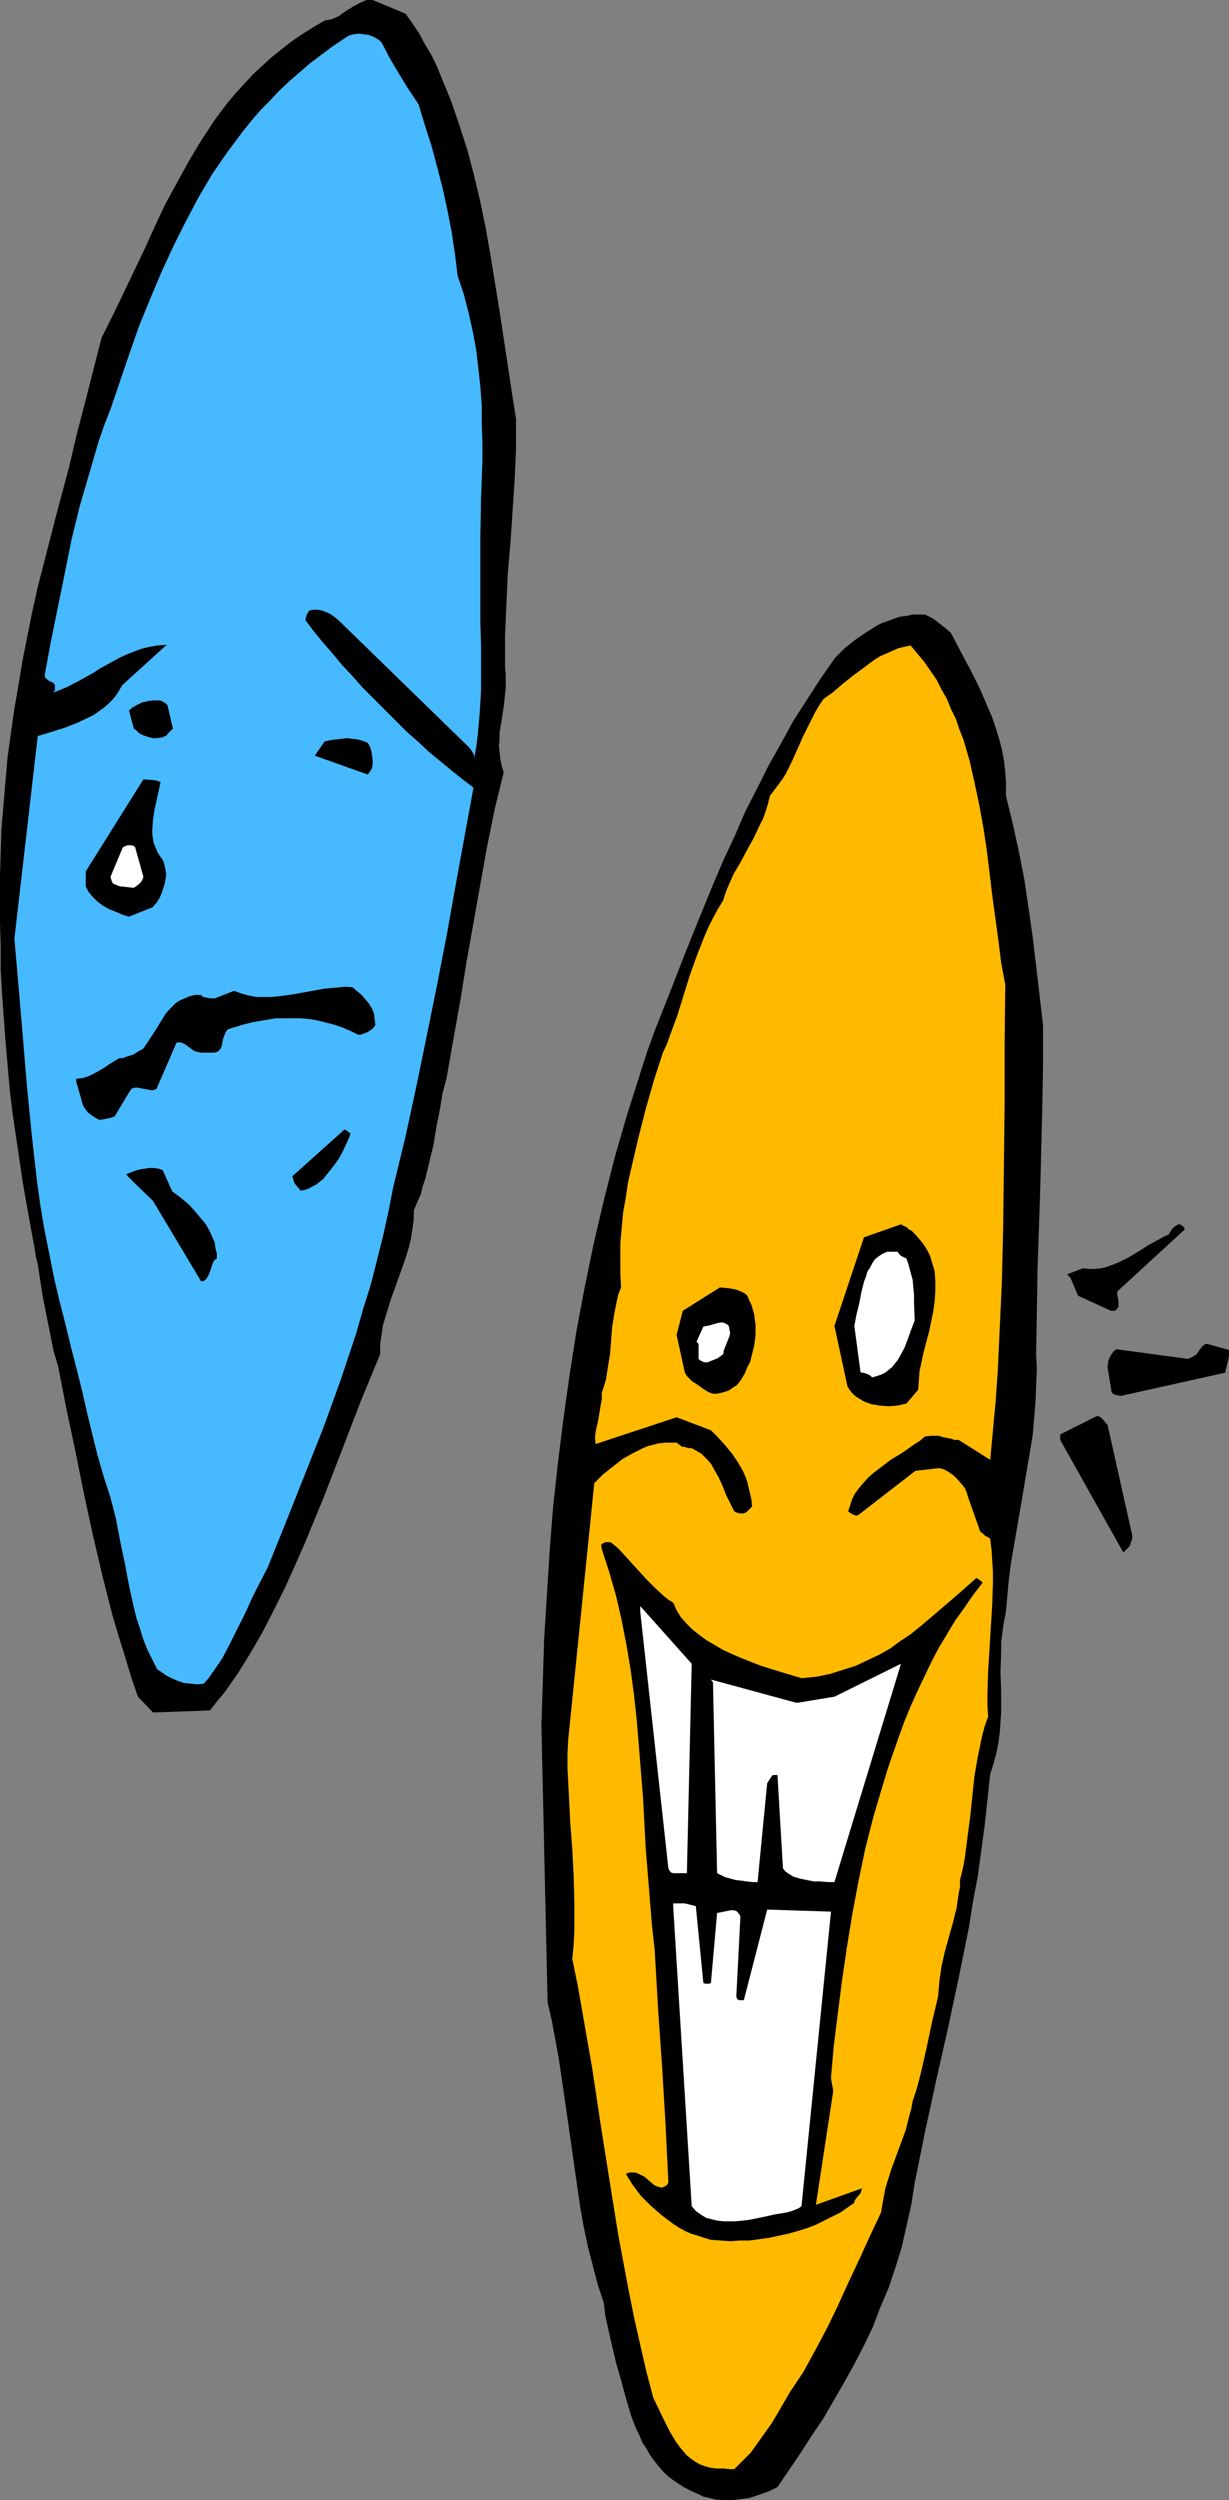 <?xml version="1.0" encoding="UTF-8" standalone="no"?>
<svg
   version="1.0"
   width="76.576mm"
   height="155.668mm"
   id="svg22"
   sodipodi:docname="Masks - Abstract.wmf"
   xmlns:inkscape="http://www.inkscape.org/namespaces/inkscape"
   xmlns:sodipodi="http://sodipodi.sourceforge.net/DTD/sodipodi-0.dtd"
   xmlns="http://www.w3.org/2000/svg"
   xmlns:svg="http://www.w3.org/2000/svg">
  <rect width="100%" height="100%" fill="#808080" stroke="none"/>
  <sodipodi:namedview
     id="namedview22"
     pagecolor="#ffffff"
     bordercolor="#000000"
     borderopacity="0.25"
     inkscape:showpageshadow="2"
     inkscape:pageopacity="0.0"
     inkscape:pagecheckerboard="0"
     inkscape:deskcolor="#d1d1d1"
     inkscape:document-units="mm" />
  <defs
     id="defs1">
    <pattern
       id="WMFhbasepattern"
       patternUnits="userSpaceOnUse"
       width="6"
       height="6"
       x="0"
       y="0" />
  </defs>
  <path
     style="fill:#000000;fill-opacity:1;fill-rule:evenodd;stroke:none"
     d="M 0.162,200.858 0,206.19 v 5.494 5.494 l 0.162,5.494 v 5.656 l 0.323,5.494 0.808,11.15 0.97,11.15 0.646,5.494 0.808,5.494 0.808,5.494 0.808,5.494 0.97,5.494 0.97,5.494 0.808,4.201 0.323,2.262 0.485,1.939 0.646,4.201 0.646,4.04 0.808,4.04 0.808,4.04 0.808,4.04 1.131,3.878 0.97,5.009 0.97,5.009 2.101,9.857 1.939,9.695 2.101,9.695 2.262,9.695 2.424,9.534 1.454,4.848 1.454,4.686 1.454,4.848 1.616,4.686 3.555,3.717 13.413,-0.485 1.616,-2.101 1.778,-2.101 3.07,-4.363 2.909,-4.686 2.909,-5.009 2.586,-5.009 2.586,-5.171 2.424,-5.333 2.424,-5.494 2.262,-5.494 2.262,-5.494 4.363,-11.311 4.363,-11.311 2.262,-5.494 2.262,-5.494 v -2.424 l 0.323,-2.101 0.323,-2.262 0.646,-2.101 0.646,-2.101 0.646,-2.101 2.909,-8.08 0.646,-1.939 0.646,-2.101 0.485,-2.101 0.323,-2.101 0.323,-2.262 v -2.101 l 0.808,-1.939 0.808,-1.778 0.485,-1.939 0.646,-1.939 0.97,-4.04 0.97,-4.04 0.323,-2.101 0.323,-1.939 0.808,-4.04 0.646,-3.878 0.97,-3.717 1.616,-9.211 1.616,-9.049 1.454,-9.049 1.616,-9.049 1.616,-9.049 1.616,-9.049 1.778,-8.726 2.101,-8.564 -0.485,-1.616 -0.323,-1.616 -0.162,-1.616 -0.162,-1.454 0.162,-1.454 v -1.616 l 0.485,-2.909 0.485,-3.07 0.323,-3.07 0.162,-1.454 v -1.616 -1.616 l -0.162,-1.616 v -7.433 l 0.323,-7.433 0.323,-7.272 0.646,-7.433 0.485,-7.272 0.485,-7.272 0.323,-7.11 v -7.272 l -0.97,-6.14 -0.97,-6.464 -1.939,-12.766 -2.101,-12.927 -1.131,-6.464 -1.293,-6.302 -1.454,-6.14 -1.616,-6.14 -1.939,-5.979 -1.939,-5.656 -1.131,-2.747 -1.131,-2.747 -1.131,-2.747 -1.293,-2.585 -1.454,-2.424 L 98.737,7.918 97.121,5.494 95.505,3.232 87.748,0 H 86.94 86.293 L 84.839,0.646 83.546,1.293 82.254,2.101 80.961,2.909 79.668,3.878 78.052,4.525 77.244,4.686 76.436,4.848 73.689,6.464 71.103,8.08 68.518,9.857 66.255,11.635 l -2.424,1.939 -2.101,1.939 -2.101,1.939 -1.939,2.101 -1.939,2.101 -1.939,2.262 -1.616,2.101 -1.778,2.424 -3.07,4.686 -2.909,4.848 -2.747,5.009 -2.747,5.009 -2.424,5.171 -2.424,5.333 -5.01,10.503 -2.586,5.333 -2.586,5.171 -1.939,7.595 -1.939,7.595 -1.939,7.433 -1.778,7.595 -3.07,11.473 -2.909,11.311 -1.454,5.656 -1.293,5.817 -1.131,5.656 -1.131,5.656 -0.97,5.817 -0.97,5.656 -0.808,5.656 -0.808,5.817 -0.485,5.656 -0.485,5.656 -0.485,5.656 z"
     id="path1" />
  <path
     style="fill:#47baff;fill-opacity:1;fill-rule:evenodd;stroke:none"
     d="m 3.394,220.895 0.97,11.15 0.97,11.473 0.97,11.635 1.131,11.473 0.646,5.817 0.646,5.656 0.808,5.817 0.97,5.656 1.131,5.656 1.131,5.656 1.293,5.494 1.454,5.656 1.293,5.333 1.293,5.009 1.293,5.171 1.131,5.009 2.424,9.857 1.454,5.009 1.616,5.009 1.293,5.009 0.97,5.171 1.131,5.333 0.97,5.171 1.131,5.171 0.646,2.585 0.808,2.424 0.808,2.585 0.97,2.424 1.131,2.262 1.131,2.262 0.97,0.646 1.131,0.808 1.293,0.646 1.454,0.646 1.454,0.485 1.616,0.162 1.616,0.162 1.454,-0.162 1.131,-1.293 1.131,-1.616 2.101,-3.07 1.778,-3.393 1.778,-3.555 1.778,-3.555 1.616,-3.555 1.778,-3.555 1.939,-3.717 4.363,-10.827 4.363,-10.988 4.363,-10.988 4.04,-11.15 3.717,-11.15 1.616,-5.656 1.778,-5.656 1.454,-5.656 1.454,-5.817 1.293,-5.817 1.131,-5.817 2.909,-11.958 2.586,-11.958 2.424,-11.796 2.424,-11.958 2.262,-11.635 2.101,-11.796 2.101,-11.473 2.101,-11.473 -2.586,-1.939 -2.586,-2.101 -2.586,-2.101 -2.747,-2.262 -2.586,-2.424 -2.747,-2.424 -5.171,-5.171 -5.171,-5.171 -2.424,-2.747 -2.424,-2.585 -2.262,-2.747 -2.262,-2.585 -2.101,-2.585 -1.939,-2.585 0.162,-0.646 0.162,-0.646 0.323,-0.485 0.323,-0.485 0.97,-0.162 h 0.97 l 0.97,0.162 0.808,0.323 0.808,0.323 0.808,0.485 1.454,1.131 30.219,29.41 0.646,0.646 0.485,0.646 0.485,0.808 0.162,0.485 v 0.485 l 0.485,-2.585 0.323,-2.585 0.485,-5.333 0.323,-5.333 v -5.332 -5.333 l -0.162,-5.494 v -5.494 -5.656 -9.049 l 0.162,-8.888 0.323,-8.888 v -4.363 l -0.162,-4.363 v -4.363 l -0.323,-4.363 -0.485,-4.363 -0.485,-4.201 -0.808,-4.363 -0.97,-4.363 -1.131,-4.363 -1.454,-4.363 -0.646,-5.171 -0.808,-5.333 -0.97,-5.009 -1.131,-5.171 -1.293,-5.009 -1.293,-4.848 -1.616,-5.009 L 98.575,24.562 95.989,20.684 93.727,16.967 91.626,13.412 90.818,11.796 89.849,10.019 89.202,9.372 88.071,8.726 86.94,8.241 85.809,8.08 84.516,7.918 l -1.293,0.162 -1.131,0.323 -0.485,0.323 -0.485,0.323 -2.909,1.939 -2.586,1.939 -2.586,1.939 -2.424,2.101 -2.424,2.101 -2.424,2.262 -2.101,2.262 -2.262,2.262 -2.101,2.424 -1.939,2.424 -1.939,2.585 -1.939,2.585 -1.778,2.585 -1.778,2.585 -3.232,5.494 -3.07,5.817 -2.909,5.817 -2.747,5.979 -2.586,6.14 -2.586,6.302 -2.262,6.464 -2.262,6.625 -2.262,6.625 -1.454,3.717 -1.293,3.717 -1.131,3.878 -1.131,3.878 -2.262,7.756 -1.939,7.918 -1.616,8.08 -1.616,7.918 -1.616,7.918 -1.454,7.918 0.162,0.485 0.323,0.323 0.646,0.485 0.808,0.323 0.323,0.323 0.162,0.323 v 0.646 0.485 l -0.162,0.323 -0.323,0.323 1.616,-0.646 1.616,-0.646 3.07,-1.616 3.232,-1.778 1.454,-0.97 1.454,-0.808 3.232,-1.778 1.778,-0.808 1.616,-0.646 1.778,-0.646 1.939,-0.485 1.939,-0.323 2.101,-0.162 -10.504,9.534 -0.646,1.131 -0.808,1.293 -0.808,0.97 -0.97,0.97 -1.131,0.97 -1.131,0.808 -1.131,0.808 -1.293,0.646 -2.747,1.293 -2.909,1.131 -3.07,0.97 -3.232,0.97 z"
     id="path2" />
  <path
     style="fill:#000000;fill-opacity:1;fill-rule:evenodd;stroke:none"
     d="m 17.937,254.506 1.293,4.525 0.162,0.646 0.323,0.808 0.485,0.646 0.485,0.646 0.646,0.485 0.646,0.485 0.808,0.485 0.646,0.323 0.97,-0.162 0.808,-0.162 0.808,-0.162 0.97,-0.323 3.394,-5.656 0.323,-0.485 0.162,-0.323 0.323,-0.162 0.485,-0.162 h 0.646 l 0.97,0.162 1.616,0.323 0.97,0.162 0.97,-0.323 4.686,-10.827 0.323,-0.162 h 0.485 l 0.646,0.162 0.646,0.323 0.646,0.485 0.646,0.485 0.646,0.485 0.808,0.323 0.97,0.162 h 3.232 l 0.485,-0.162 0.323,-0.162 0.162,-0.162 0.323,-0.323 0.323,-0.646 0.162,-0.808 0.162,-0.97 0.323,-0.808 0.323,-0.808 0.485,-0.646 3.717,-1.131 1.939,-0.485 1.778,-0.323 1.939,-0.323 1.939,-0.323 h 1.939 1.939 1.939 l 1.939,0.162 1.939,0.323 1.939,0.485 1.939,0.485 1.939,0.646 1.939,0.808 1.939,0.97 h 0.485 l 0.485,-0.162 1.293,-0.485 1.131,-0.808 0.323,-0.323 0.323,-0.485 -0.162,-1.454 -0.162,-1.293 -0.485,-1.131 -0.646,-1.131 -0.808,-0.97 -0.97,-1.131 -0.97,-0.808 -1.131,-0.97 -1.616,-0.162 -1.778,0.162 -3.394,0.323 -3.555,0.646 -3.555,0.646 -3.555,0.485 -1.778,0.162 h -1.778 -1.616 l -1.778,-0.323 -1.778,-0.485 -1.778,-0.646 -4.525,1.778 h -0.97 l -0.808,-0.162 -0.97,-0.162 -0.323,-0.323 -0.162,-0.162 h -1.454 l -1.293,0.323 -1.131,0.485 -1.131,0.485 -0.97,0.646 -0.808,0.808 -0.808,0.808 -0.808,0.97 -1.293,2.101 -1.293,2.101 -1.293,1.939 -0.646,0.97 -0.646,0.97 -0.485,0.323 -0.646,0.323 -1.293,0.808 -1.616,0.485 -0.808,0.323 h -0.808 l -2.424,1.454 -1.131,0.808 -1.131,0.646 -1.131,0.646 -1.293,0.646 -1.454,0.485 -1.616,0.162 z"
     id="path3" />
  <path
     style="fill:#000000;fill-opacity:1;fill-rule:evenodd;stroke:none"
     d="m 20.2,205.059 v 3.555 l 0.323,0.646 0.323,0.646 0.97,1.131 1.131,1.131 1.293,0.97 1.454,0.808 1.616,0.646 1.454,0.646 1.616,0.485 5.656,-2.262 0.323,-0.485 0.485,-0.485 0.808,-1.293 0.646,-1.616 0.485,-1.616 0.323,-1.778 v -0.646 l -0.162,-0.97 -0.162,-0.808 -0.162,-0.646 -0.323,-0.808 -0.485,-0.646 -0.646,-0.97 -0.485,-1.131 -0.485,-1.131 -0.162,-0.97 -0.162,-1.131 v -1.131 l 0.162,-2.262 0.323,-2.262 0.97,-4.363 0.485,-2.262 -0.808,-0.323 -0.97,-0.162 -2.262,-0.162 z"
     id="path4" />
  <path
     style="fill:#ffffff;fill-opacity:1;fill-rule:evenodd;stroke:none"
     d="m 26.017,206.352 0.323,1.131 0.323,0.485 0.485,0.162 0.646,0.323 0.646,0.162 1.616,0.162 1.454,0.162 0.485,-0.323 0.646,-0.485 0.323,-0.323 0.323,-0.323 0.323,-0.646 0.162,-0.485 -1.939,-6.948 -0.323,-0.323 -0.646,-0.162 h -0.323 -0.485 l -0.485,0.162 -0.646,0.323 z"
     id="path5" />
  <path
     style="fill:#000000;fill-opacity:1;fill-rule:evenodd;stroke:none"
     d="m 30.38,277.129 5.656,5.494 11.312,18.906 h 0.323 l 0.485,-0.162 0.162,-0.162 0.323,-0.323 0.485,-0.808 0.323,-0.808 0.323,-0.97 0.323,-0.97 0.323,-0.646 0.323,-0.323 0.323,-0.162 v -1.293 l -0.323,-1.131 -0.162,-1.293 -0.485,-1.131 -0.485,-1.131 -0.485,-0.97 -0.646,-1.131 -0.808,-0.97 -1.616,-1.939 -1.616,-1.778 -1.939,-1.616 -1.939,-1.454 -2.262,-5.009 -0.97,-0.323 -1.131,-0.162 h -1.131 l -0.97,0.162 -1.131,0.162 -1.131,0.323 -2.101,0.808 z"
     id="path6" />
  <path
     style="fill:#000000;fill-opacity:1;fill-rule:evenodd;stroke:none"
     d="m 30.38,167.247 1.131,4.201 0.646,0.485 0.646,0.646 0.97,0.485 0.97,0.323 1.131,0.323 h 1.131 l 1.131,-0.162 1.131,-0.485 0.162,-0.323 0.323,-0.323 0.485,-0.485 0.485,-0.485 -1.293,-5.494 -0.485,-0.485 -0.323,-0.162 -0.485,-0.323 -0.646,-0.162 H 36.844 36.198 l -1.293,0.162 -1.454,0.323 -1.293,0.646 -1.131,0.646 -0.323,0.323 z"
     id="path7" />
  <path
     style="fill:#000000;fill-opacity:1;fill-rule:evenodd;stroke:none"
     d="m 69.326,278.421 v 0 l 0.162,0.162 0.323,0.485 0.485,0.485 0.485,0.646 0.97,-0.162 0.97,-0.323 0.808,-0.485 0.97,-0.485 1.616,-1.293 1.293,-1.616 1.293,-1.616 1.131,-1.616 0.97,-1.778 0.646,-1.454 0.485,-0.97 0.323,-0.808 0.162,-0.323 v -0.323 l 0.162,-0.162 v 0 l -0.162,-0.162 -0.323,-0.162 -0.323,-0.323 -0.646,-0.323 -12.281,10.988 z"
     id="path8" />
  <path
     style="fill:#000000;fill-opacity:1;fill-rule:evenodd;stroke:none"
     d="m 74.335,177.912 12.281,4.363 0.485,-0.646 0.485,-0.808 0.162,-0.97 v -1.131 l -0.162,-1.131 -0.162,-0.97 -0.323,-0.97 -0.485,-0.808 -1.131,-0.485 -1.131,-0.323 -1.293,-0.162 -1.293,-0.162 -1.454,0.162 -1.293,0.162 -1.293,0.162 -1.293,0.323 -2.262,3.232 z"
     id="path9" />
  <path
     style="fill:#000000;fill-opacity:1;fill-rule:evenodd;stroke:none"
     d="m 127.501,406.078 1.454,65.121 0.97,4.201 0.808,4.363 0.808,4.363 0.646,4.363 1.293,8.888 1.293,9.049 1.293,9.049 0.646,4.363 0.808,4.525 0.97,4.525 1.131,4.363 1.131,4.363 1.454,4.363 0.323,2.909 0.646,2.909 0.646,2.909 0.646,2.747 0.646,2.747 0.808,2.747 1.454,5.332 1.131,3.878 0.646,1.778 0.646,1.616 0.808,1.616 0.646,1.616 0.97,1.454 0.808,1.454 0.97,1.293 0.97,1.293 1.131,1.293 1.131,1.131 1.293,0.97 1.454,0.97 1.293,0.808 1.616,0.808 1.454,0.646 1.293,0.646 1.454,0.323 1.293,0.323 1.454,0.162 h 1.293 1.454 l 1.293,-0.162 1.293,-0.162 1.293,-0.162 2.424,-0.808 2.262,-0.808 1.939,-0.97 5.494,-8.08 2.586,-4.04 2.747,-4.04 2.424,-4.201 2.424,-4.201 2.424,-4.363 2.262,-4.363 2.101,-4.363 1.778,-4.686 1.939,-4.525 1.616,-4.848 1.454,-4.686 1.131,-5.009 1.131,-5.009 0.808,-5.171 2.424,-11.958 2.586,-11.958 2.747,-12.119 2.586,-12.119 2.424,-11.958 0.97,-6.14 1.131,-5.979 0.808,-5.979 0.808,-5.979 0.646,-5.979 0.646,-5.979 0.808,-2.585 0.646,-2.424 0.485,-2.424 0.323,-2.424 0.162,-2.424 0.162,-2.424 v -4.686 l -0.162,-4.686 0.162,-4.848 v -2.262 l 0.323,-2.424 0.323,-2.262 0.485,-2.424 0.323,-3.717 0.323,-3.555 0.485,-3.878 0.646,-3.717 1.293,-7.595 0.646,-3.717 0.646,-3.878 1.293,-7.595 0.646,-3.878 0.323,-3.878 0.323,-3.878 0.162,-3.717 0.162,-3.878 -0.162,-3.717 0.162,-9.857 0.162,-9.857 0.646,-19.391 0.485,-19.229 0.162,-9.534 v -9.534 l -0.808,-6.948 -0.808,-6.948 -0.808,-6.787 -0.97,-6.787 -0.97,-6.625 -1.293,-6.625 -1.454,-6.625 -1.616,-6.625 v -2.909 l -0.162,-2.747 -0.323,-2.747 -0.485,-2.585 -0.646,-2.424 -0.808,-2.585 -0.808,-2.424 -0.97,-2.262 -1.939,-4.525 -2.262,-4.525 -2.262,-4.201 -2.262,-4.363 -1.293,-1.131 -1.454,-1.131 -1.454,-1.131 -1.939,-0.97 h -1.454 -1.454 l -1.454,0.323 -1.454,0.162 -1.454,0.485 -1.293,0.485 -1.454,0.485 -1.293,0.646 -1.293,0.808 -1.293,0.808 -2.586,1.778 -2.424,1.939 -2.262,2.262 -3.394,4.848 -3.232,5.009 -3.232,5.009 -2.909,5.333 -2.909,5.171 -2.747,5.494 -2.747,5.333 -2.424,5.656 -2.586,5.494 -2.424,5.656 -4.686,11.473 -2.262,5.656 -2.262,5.817 -4.525,11.473 -1.778,4.848 -1.616,5.009 -3.232,10.18 -2.909,10.019 -2.586,10.18 -2.424,10.342 -2.101,10.18 -1.939,10.342 -1.616,10.342 -1.454,10.342 -1.293,10.342 -1.131,10.342 -0.808,10.342 -0.646,10.342 -0.646,10.342 -0.323,10.18 z"
     id="path10" />
  <path
     style="fill:#ffba00;fill-opacity:1;fill-rule:evenodd;stroke:none"
     d="m 133.803,409.472 -0.162,3.232 v 3.393 l 0.323,6.302 0.323,6.464 0.485,6.302 0.323,6.302 0.162,6.464 v 3.232 3.232 l -0.162,3.232 -0.323,3.393 1.293,6.302 1.131,6.464 2.262,12.927 1.939,12.927 2.101,13.25 2.101,13.089 2.424,12.927 1.293,6.464 1.454,6.464 1.454,6.302 1.616,6.14 2.586,5.333 1.293,2.585 1.454,2.424 0.808,1.131 0.808,0.97 0.808,0.97 0.97,0.808 1.131,0.808 1.131,0.646 1.293,0.485 1.293,0.323 1.454,0.162 h 1.616 l 1.293,0.162 h 1.131 l 1.939,-1.939 1.939,-1.939 1.616,-2.262 1.616,-2.262 1.616,-2.262 1.454,-2.424 2.909,-5.009 1.616,-2.424 1.616,-2.424 2.747,-5.009 2.747,-5.171 2.586,-5.333 2.424,-5.332 2.586,-5.494 2.586,-5.656 2.586,-5.494 0.323,-1.939 0.323,-1.778 0.323,-1.778 0.485,-1.616 0.97,-3.07 1.131,-3.07 1.131,-3.07 1.131,-3.07 0.808,-3.232 0.485,-1.778 0.323,-1.778 0.97,-2.909 0.808,-3.07 1.454,-6.302 0.646,-3.07 0.646,-3.07 1.454,-6.14 0.162,-1.778 0.162,-1.939 0.485,-3.393 0.808,-3.555 1.939,-6.948 0.808,-3.232 0.485,-3.393 0.323,-1.616 v -1.616 l 0.646,-2.585 0.485,-2.585 0.646,-5.009 0.646,-4.848 0.97,-9.372 0.808,-4.686 0.485,-2.262 0.485,-2.424 0.646,-2.424 0.808,-2.262 -0.162,-2.747 v -2.585 l 0.162,-5.333 0.323,-5.171 0.162,-2.747 0.162,-2.585 0.323,-5.171 0.162,-5.171 v -2.585 l -0.162,-2.585 -0.162,-2.585 -0.323,-2.585 -0.162,-0.162 -0.323,-0.162 -0.162,-0.162 -0.485,-0.162 -0.646,-0.646 -0.485,-0.323 -0.162,-0.323 -2.747,-7.756 -0.323,-1.131 -0.485,-1.131 -0.808,-0.97 -0.808,-0.97 -0.97,-0.97 -1.131,-0.808 -1.131,-0.646 -1.131,-0.323 -5.656,0.646 -13.574,10.503 h -0.485 l -0.485,-0.162 -0.646,-0.323 -0.646,-0.485 0.485,-1.454 0.485,-1.454 0.646,-1.293 0.97,-1.293 0.97,-1.131 1.131,-1.293 1.293,-1.131 1.293,-0.97 2.747,-2.101 2.909,-1.778 2.747,-1.939 1.293,-0.808 1.131,-0.97 1.293,-0.162 h 0.97 0.97 l 0.97,0.323 1.778,0.323 0.97,0.323 h 0.97 l 7.434,4.686 0.646,-6.948 0.646,-6.948 0.485,-6.948 0.323,-6.948 0.646,-13.897 0.323,-13.897 0.162,-13.897 0.162,-14.058 v -14.058 l 0.162,-14.22 -0.97,-5.171 -0.646,-5.171 -1.454,-10.665 -1.293,-10.665 -0.808,-5.332 -0.97,-5.333 -1.131,-5.333 -1.131,-5.009 -1.454,-5.009 -0.97,-2.424 -0.808,-2.424 -1.131,-2.262 -0.97,-2.424 -1.293,-2.262 -1.131,-2.262 -1.454,-2.101 -1.454,-2.101 -1.616,-1.939 -1.616,-1.939 -1.454,0.323 -1.454,0.323 -1.454,0.646 -1.454,0.646 -1.454,0.646 -1.293,0.808 -2.586,1.939 -2.424,1.778 -2.424,1.939 -2.262,1.939 -2.262,1.616 -0.97,1.454 -0.97,1.616 -1.454,2.909 -1.454,2.909 -1.293,2.909 -1.293,2.909 -1.454,2.909 -0.808,1.293 -0.97,1.293 -0.97,1.293 -0.97,1.293 -0.485,1.939 -0.485,1.616 -0.646,1.778 -0.808,1.616 -1.454,3.07 -1.616,2.909 -1.454,2.747 -1.616,2.747 -1.293,2.909 -0.646,1.616 -0.485,1.616 -1.293,2.101 -1.131,2.101 -1.131,2.262 -0.97,2.262 -1.778,4.525 -1.616,4.525 -1.454,4.686 -1.454,4.686 -1.616,4.363 -0.808,2.262 -0.97,2.101 -2.101,6.464 -1.939,6.787 -1.778,6.948 -1.616,6.948 -0.808,3.555 -0.485,3.393 -0.646,3.555 -0.323,3.555 -0.323,3.555 v 3.555 3.393 l 0.162,3.555 -0.646,1.616 -0.323,1.454 -0.646,3.232 -0.485,3.07 -0.485,6.302 -0.485,2.909 -0.485,3.07 -0.485,1.616 -0.485,1.454 v 1.616 l -0.323,1.616 -0.485,3.07 -0.646,2.909 -0.162,1.454 0.162,1.454 19.069,-6.302 8.08,3.07 1.616,1.616 1.616,1.778 1.616,1.939 1.454,2.101 1.293,2.262 0.485,1.131 0.485,1.293 0.323,1.454 0.323,1.293 0.323,1.454 0.162,1.616 -0.162,0.162 -0.162,0.162 -0.485,0.485 -0.485,0.485 -0.646,0.323 h -0.323 -0.646 l -0.646,-0.162 -0.646,-0.323 -0.97,-1.939 -0.97,-1.939 -0.808,-2.101 -0.97,-2.101 -1.131,-1.939 -0.485,-0.97 -0.808,-0.97 -0.808,-0.808 -0.808,-0.808 -1.131,-0.646 -1.131,-0.646 h -0.646 l -0.646,-0.162 -0.485,-0.162 h -0.485 l -0.646,-0.485 -0.646,-0.485 h -1.454 -1.293 l -1.454,0.162 -1.293,0.323 -1.293,0.323 -1.131,0.485 -1.293,0.646 -1.293,0.646 -2.262,1.293 -2.262,1.778 -2.262,1.778 -2.101,2.101 z"
     id="path11" />
  <path
     style="fill:#000000;fill-opacity:1;fill-rule:evenodd;stroke:none"
     d="m 141.722,364.55 1.778,5.494 1.616,5.656 1.293,5.656 1.131,5.817 0.97,5.817 0.808,5.979 0.646,5.979 0.485,5.979 0.97,11.958 0.646,12.119 0.97,11.958 0.485,5.979 0.646,5.817 0.808,14.058 0.97,13.897 0.808,13.574 0.646,13.412 -0.485,0.646 -0.646,0.323 -0.485,0.162 -0.646,-0.162 -0.485,-0.162 -0.646,-0.323 -1.131,-0.97 -1.131,-0.97 -1.293,-0.646 -0.808,-0.323 h -0.646 -0.808 l -0.808,0.323 0.808,1.293 0.808,1.293 0.97,1.293 0.97,1.293 2.262,2.262 2.586,2.262 1.293,0.97 1.293,0.97 1.454,0.97 1.454,0.808 1.454,0.646 1.616,0.485 1.454,0.485 1.616,0.485 2.262,0.162 2.262,0.162 2.262,-0.162 h 2.262 l 2.424,-0.323 2.262,-0.323 2.262,-0.485 2.262,-0.485 2.262,-0.646 2.101,-0.646 2.101,-0.808 1.939,-0.97 1.939,-0.97 1.939,-0.97 1.616,-1.131 1.616,-1.131 v -0.323 l 0.485,-0.808 0.323,-0.323 0.646,-0.808 0.162,-0.485 0.162,-0.646 -10.827,3.878 4.04,-26.501 v -0.646 l -0.162,-0.808 -0.162,-0.808 -0.162,-1.131 0.646,-7.433 0.97,-7.756 0.97,-7.595 1.131,-7.756 1.293,-7.918 1.454,-7.756 1.616,-7.756 1.939,-7.595 2.262,-7.595 1.131,-3.717 2.586,-7.433 1.293,-3.555 1.454,-3.555 1.616,-3.555 1.616,-3.393 1.616,-3.393 1.778,-3.393 1.939,-3.232 1.939,-3.232 2.101,-2.909 2.101,-3.07 2.262,-2.909 -0.323,-0.323 -0.162,-0.162 -0.485,-0.323 -0.485,-0.323 -4.202,3.717 -4.525,3.878 -4.363,3.717 -2.424,1.939 -2.424,1.616 -2.424,1.778 -2.586,1.454 -2.747,1.293 -2.747,1.293 -3.07,0.97 -3.07,0.97 -3.232,0.646 -3.394,0.323 -4.848,-1.454 -4.686,-1.454 -4.525,-1.778 -2.262,-0.97 -2.101,-0.97 -1.939,-1.131 -1.939,-1.131 -1.778,-1.293 -1.616,-1.293 -1.454,-1.454 -1.293,-1.454 -0.97,-1.616 -0.808,-1.778 -1.293,-0.808 -0.97,-0.808 -2.101,-1.939 -1.778,-1.778 -1.778,-1.939 -1.778,-1.939 -1.616,-1.778 -1.616,-1.778 -1.778,-1.454 h -0.485 -0.808 l -0.646,0.323 -0.162,0.162 -0.162,0.162 z"
     id="path12" />
  <path
     style="fill:#ffffff;fill-opacity:1;fill-rule:evenodd;stroke:none"
     d="m 150.771,379.254 6.626,60.435 0.323,0.646 0.323,0.323 0.485,0.162 h 0.485 0.646 0.646 1.454 l 1.131,-49.285 -12.12,-13.574 z"
     id="path13" />
  <path
     style="fill:#ffffff;fill-opacity:1;fill-rule:evenodd;stroke:none"
     d="m 158.528,448.577 4.363,70.615 0.97,1.131 1.131,0.808 1.293,0.808 1.293,0.323 1.293,0.323 1.454,0.162 h 1.454 1.454 l 3.07,-0.323 3.232,-0.646 2.909,-0.646 2.909,-0.485 1.131,-0.323 0.808,-0.323 0.808,-0.323 0.646,-0.485 6.949,-69.323 -15.029,-0.485 -5.494,21.33 h -0.485 -0.646 l -0.485,-0.323 v -0.162 l -0.162,-0.323 0.97,-18.906 -0.162,-0.323 -0.323,-0.485 -0.162,-0.162 -0.323,-0.323 -0.646,-0.162 h -0.646 l -0.808,0.162 -0.808,0.162 -0.808,0.162 -0.808,0.162 -1.454,16.482 h -0.162 l -0.162,0.162 h -0.485 -0.485 l -0.485,-0.162 -1.778,-18.098 -1.293,-0.323 -1.293,-0.323 h -1.454 -1.293 z"
     id="path14" />
  <path
     style="fill:#000000;fill-opacity:1;fill-rule:evenodd;stroke:none"
     d="m 159.336,314.133 1.939,8.888 0.485,0.808 0.646,0.646 0.646,0.646 0.808,0.485 1.616,1.131 0.97,0.646 0.97,0.485 0.97,0.162 1.131,-0.162 1.131,-0.323 0.97,-0.323 0.97,-0.646 0.97,-0.646 0.646,-0.808 0.646,-0.97 0.646,-1.131 0.485,-1.293 0.646,-1.131 0.323,-1.293 0.646,-2.585 0.323,-2.424 v -1.293 -1.293 l -0.162,-1.131 -0.162,-1.293 -0.323,-1.131 -0.323,-1.131 -0.485,-0.97 -0.485,-1.131 -0.485,-0.485 -0.646,-0.323 -0.646,-0.323 -0.97,-0.323 -0.808,-0.162 -0.97,-0.162 -1.939,-0.162 -8.726,5.494 z"
     id="path15" />
  <path
     style="fill:#ffffff;fill-opacity:1;fill-rule:evenodd;stroke:none"
     d="m 164.507,316.234 v 3.555 l 0.323,0.323 0.323,0.162 0.646,0.323 h 0.808 l 0.808,-0.323 0.808,-0.323 0.808,-0.323 0.646,-0.485 0.646,-0.485 0.162,-0.97 0.323,-0.808 0.646,-1.616 0.323,-0.808 0.162,-0.808 -0.162,-0.808 -0.162,-0.808 -0.323,-0.323 -0.323,-0.162 -0.646,-0.323 h -0.646 l -0.808,0.162 -1.616,0.485 -0.808,0.162 -0.808,0.162 -1.616,3.555 z"
     id="path16" />
  <path
     style="fill:#ffffff;fill-opacity:1;fill-rule:evenodd;stroke:none"
     d="m 167.901,395.898 0.97,44.922 0.97,0.485 0.97,0.485 1.293,0.323 1.131,0.323 1.454,0.162 1.131,0.162 1.454,0.162 h 1.131 l 2.262,-23.269 0.323,-0.485 0.162,-0.323 0.485,-0.646 0.162,-0.323 0.323,-0.162 h 0.485 0.485 l 1.293,21.976 0.485,0.646 0.646,0.485 1.293,0.808 1.616,0.485 1.616,0.323 1.616,0.323 h 1.616 l 1.778,0.162 h 1.454 l 15.675,-51.386 -15.675,7.756 -8.888,1.454 -20.2,-5.494 z"
     id="path17" />
  <path
     style="fill:#000000;fill-opacity:1;fill-rule:evenodd;stroke:none"
     d="m 196.504,312.032 3.07,14.22 0.485,0.808 0.485,0.646 0.646,0.646 0.646,0.485 0.808,0.485 0.808,0.485 0.808,0.323 0.97,0.323 0.97,0.162 0.97,0.162 2.101,0.162 2.101,-0.162 2.101,-0.485 2.747,-3.232 0.162,-2.101 0.162,-2.262 0.485,-2.262 0.485,-2.262 0.646,-2.424 0.646,-2.424 0.97,-4.686 0.323,-2.424 0.162,-2.424 v -2.262 l -0.162,-2.424 -0.646,-2.101 -0.323,-1.131 -0.485,-1.131 -0.646,-1.131 -0.646,-0.97 -0.808,-0.97 -0.97,-1.131 -0.485,-0.485 -0.485,-0.485 -0.485,-0.162 -0.646,-0.646 -0.485,-0.162 -0.808,-0.485 -8.726,3.07 z"
     id="path18" />
  <path
     style="fill:#ffffff;fill-opacity:1;fill-rule:evenodd;stroke:none"
     d="m 201.19,312.032 1.454,10.827 0.162,0.162 h 0.323 l 0.646,0.162 0.808,0.323 0.485,0.323 0.323,0.323 1.131,-0.323 0.97,-0.323 0.97,-0.485 0.808,-0.646 0.808,-0.646 0.646,-0.808 0.646,-0.808 0.485,-0.808 1.131,-2.101 0.808,-2.101 0.808,-2.262 0.808,-2.101 -0.162,-4.04 v -1.939 l -0.162,-1.778 -0.162,-1.778 -0.485,-1.778 -0.485,-1.778 -0.485,-1.454 -0.646,-0.323 -0.646,-0.323 -0.485,-0.485 -0.323,-0.485 h -2.424 l -1.131,0.485 -0.97,0.646 -0.808,0.646 -0.646,0.97 -0.485,0.97 -0.646,0.97 -0.323,1.131 -0.485,1.293 -0.646,2.585 -0.485,2.585 -0.646,2.585 z"
     id="path19" />
  <path
     style="fill:#000000;fill-opacity:1;fill-rule:evenodd;stroke:none"
     d="m 249.669,338.857 14.867,26.501 0.323,-0.323 0.323,-0.323 0.323,-0.323 0.485,-0.485 0.485,-1.293 0.162,-0.646 v -0.646 l -5.818,-26.016 -0.485,-0.485 -0.485,-0.646 -0.485,-0.485 -0.485,-0.323 -0.485,-0.162 -8.726,4.363 z"
     id="path20" />
  <path
     style="fill:#000000;fill-opacity:1;fill-rule:evenodd;stroke:none"
     d="m 252.093,300.721 1.778,4.201 7.757,3.555 h 0.485 0.485 l 0.162,-0.162 0.323,-0.323 0.323,-0.485 v -0.646 -0.646 l -0.162,-0.808 -0.162,-0.808 v -0.646 l 15.837,-14.543 v -0.485 l -0.323,-0.323 -0.485,-0.323 -0.323,-0.162 h -0.323 l -0.485,0.323 -0.323,0.162 -0.646,0.646 -0.323,0.485 -0.485,0.808 -1.131,0.485 -1.131,0.646 -2.424,1.293 -2.262,1.454 -2.424,1.454 -2.586,1.293 -1.293,0.485 -1.293,0.485 -1.293,0.323 -1.454,0.162 h -1.454 l -1.454,-0.162 -3.717,1.454 z"
     id="path21" />
  <path
     style="fill:#000000;fill-opacity:1;fill-rule:evenodd;stroke:none"
     d="m 260.82,321.728 0.97,5.979 v 0 l 0.162,0.162 0.485,0.323 1.454,0.323 24.725,-5.494 v -0.646 l 0.162,-0.485 0.162,-0.646 0.162,-0.646 0.323,-1.454 v -0.646 -0.808 l -5.333,-1.454 -0.646,0.323 -0.485,0.485 -0.808,1.131 -0.323,0.485 -0.646,0.485 -0.646,0.323 -0.808,0.323 -16.806,-2.262 -0.485,0.323 -0.323,0.323 -0.323,0.485 -0.323,0.485 -0.485,1.131 z"
     id="path22" />
</svg>
